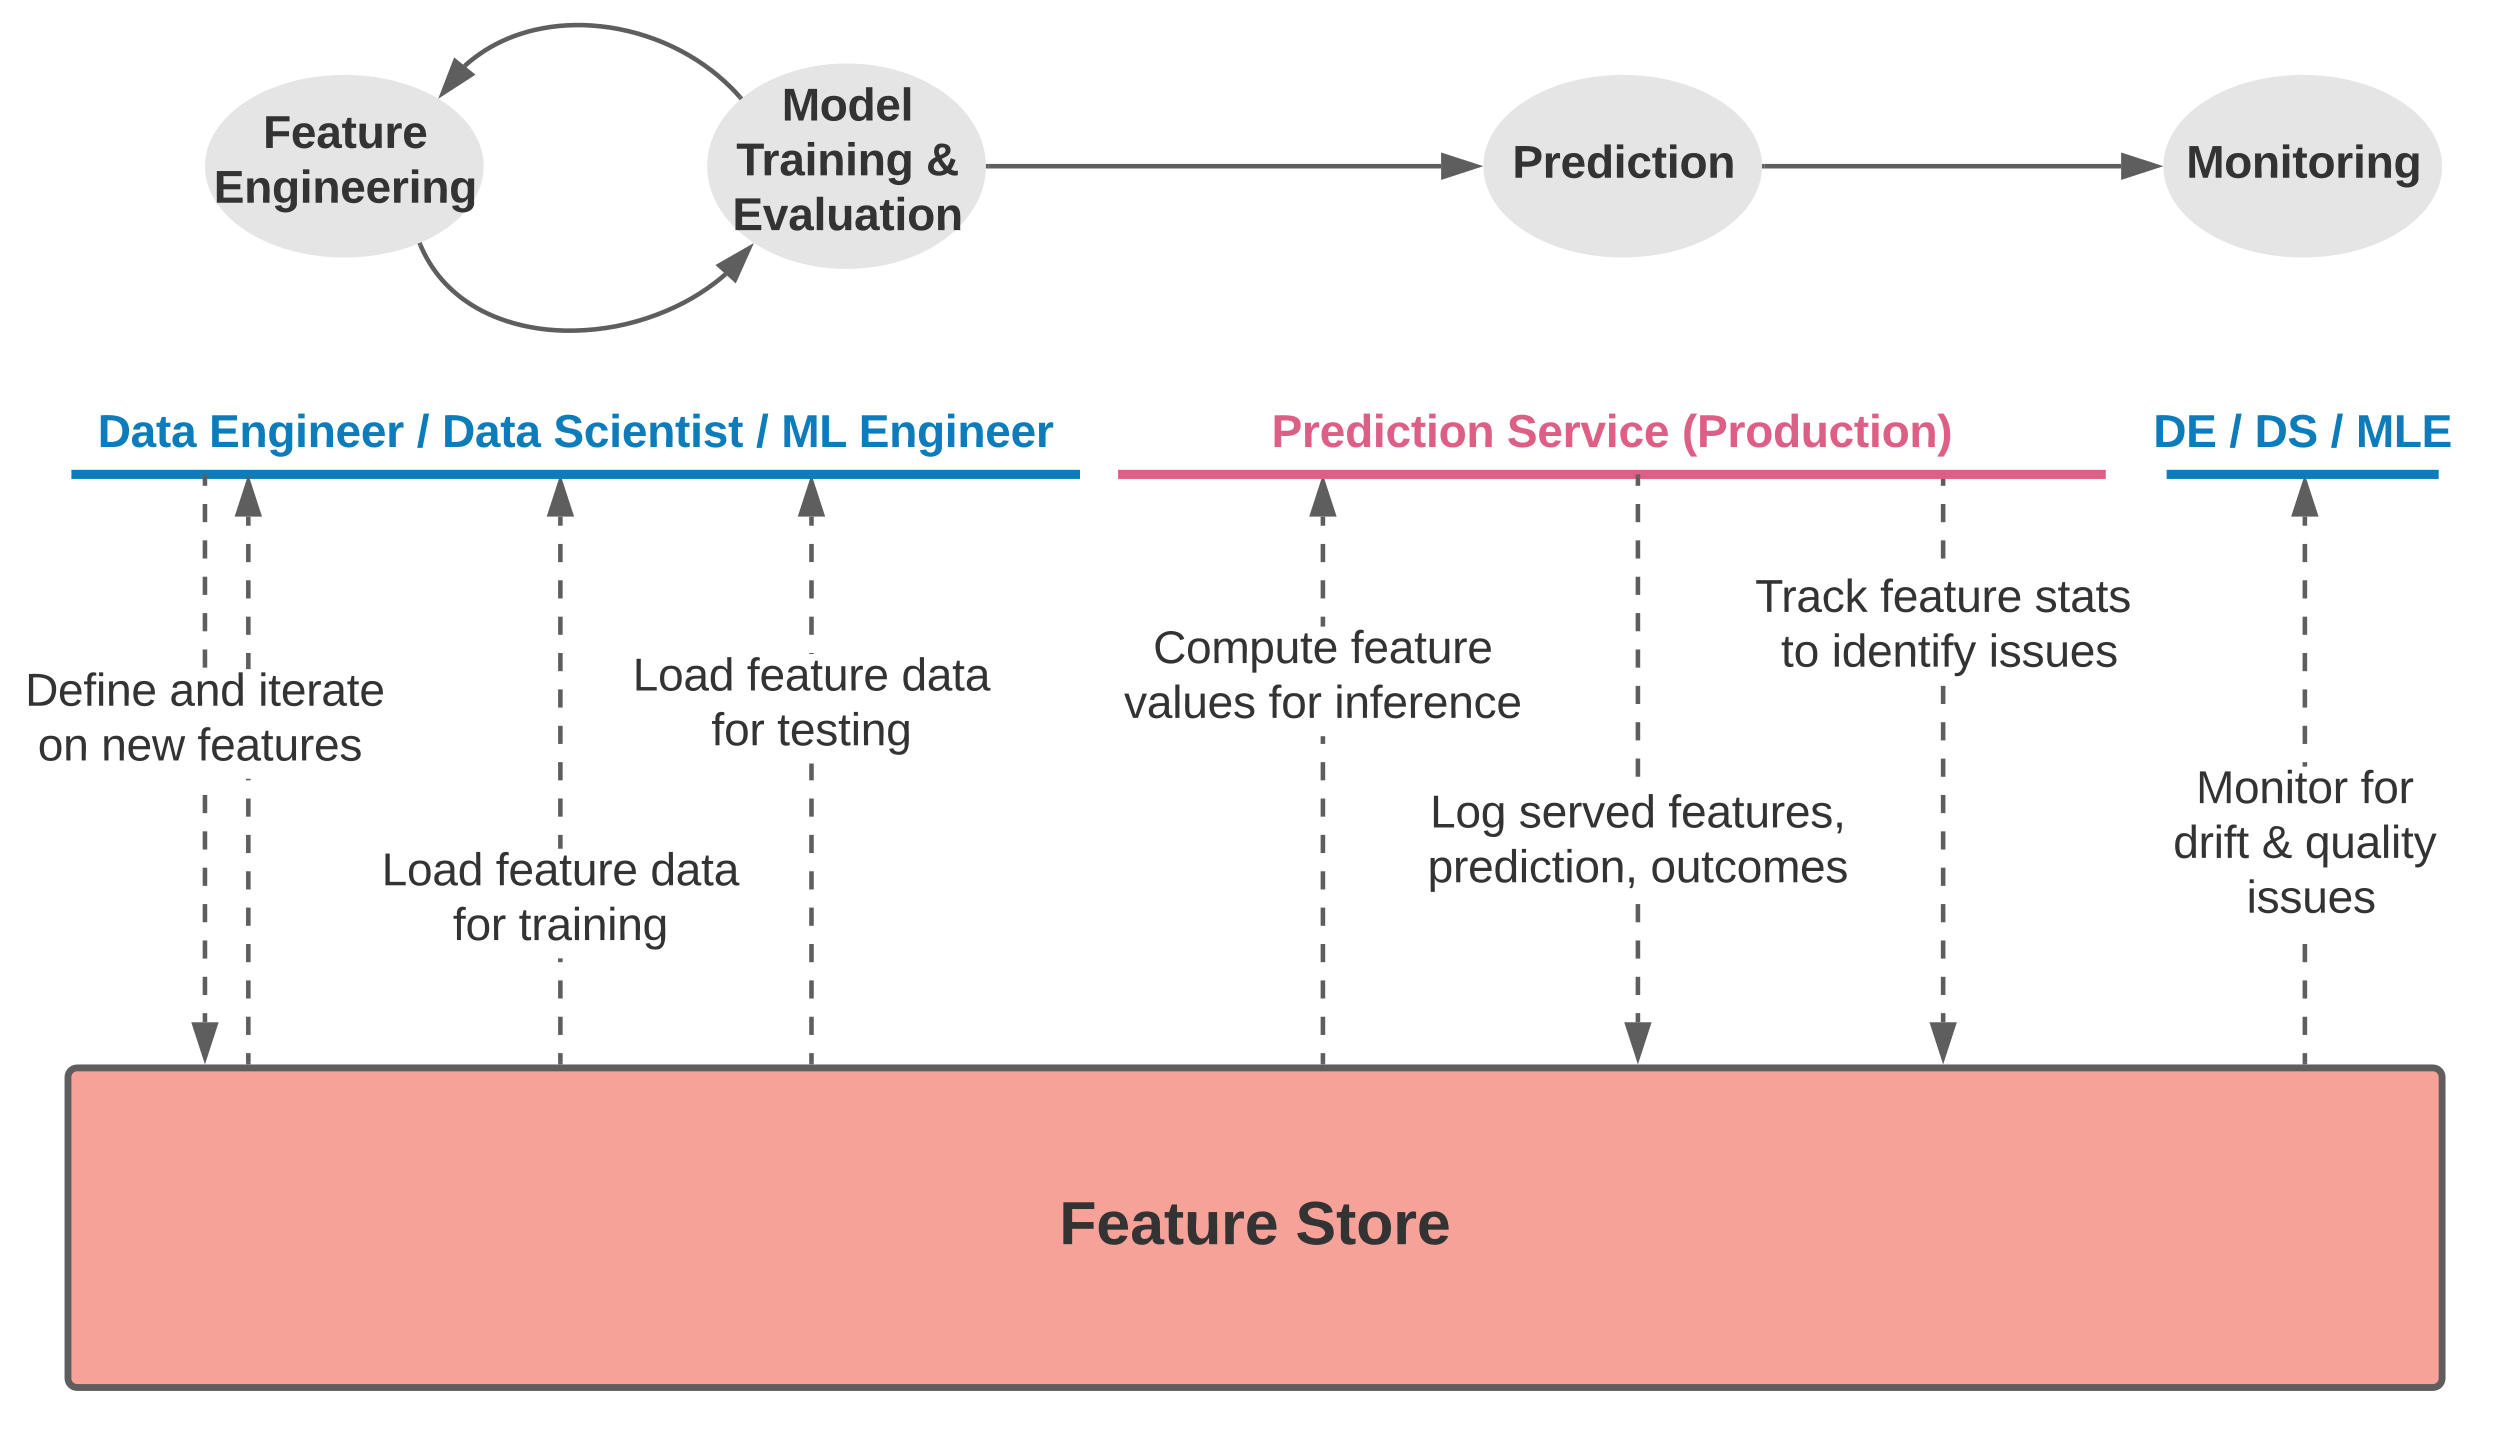 <?xml version="1.0" encoding="UTF-8"?> <svg xmlns="http://www.w3.org/2000/svg" xmlns:xlink="http://www.w3.org/1999/xlink" xmlns:lucid="lucid" width="1095.14" height="627.81"><g transform="translate(-390.222 -212.193)" lucid:page-tab-id="czuzoAE7o0FE"><path d="M0 0h1760v1360H0z" fill="#fff"></path><path d="M420 684c0-2.2 1.8-4 4-4h1032c2.2 0 4 1.8 4 4v132c0 2.2-1.8 4-4 4H424c-2.2 0-4-1.8-4-4z" stroke="#5e5e5e" stroke-width="3" fill="#ec3b26" fill-opacity=".47"></path><use xlink:href="#a" transform="matrix(1,0,0,1,432,692) translate(422.259 65.208)"></use><use xlink:href="#b" transform="matrix(1,0,0,1,432,692) translate(525.741 65.208)"></use><path d="M636.7 677.5h-2v-3.98h2zm0-11.95h-2v-7.97h2zm0-15.93h-2v-7.97h2zm0-15.94h-2V632h2zm0-49.68h-2v-6.08h2zm0-14.05h-2v-7.97h2zm0-15.93h-2v-7.97h2zm0-15.94h-2v-7.96h2zm0-15.93h-2v-7.97h2zm0-15.93h-2v-7.97h2zm0-15.94h-2v-7.96h2zm0-15.93h-2v-7.96h2zm0-15.93h-2v-7.97h2zm0-15.93h-2v-4h2zM640.34 437.5h-9.27l4.64-14.26z" fill="#5e5e5e"></path><path d="M641.72 438.5H629.7l6-18.5zm-9.27-2h6.52l-3.26-10.03zM636.7 678.5h-2v-1.03h2z" fill="#5e5e5e"></path><use xlink:href="#c" transform="matrix(1,0,0,1,557.403,584) translate(0.005 16)"></use><use xlink:href="#d" transform="matrix(1,0,0,1,557.403,584) translate(50.005 16)"></use><use xlink:href="#e" transform="matrix(1,0,0,1,557.403,584) translate(117.727 16)"></use><use xlink:href="#f" transform="matrix(1,0,0,1,557.403,584) translate(31.199 40)"></use><use xlink:href="#g" transform="matrix(1,0,0,1,557.403,584) translate(60.033 40)"></use><path d="M746.7 677.5h-2v-3.98h2zm0-11.95h-2v-7.97h2zm0-15.93h-2v-7.97h2zm0-15.94h-2v-7.96h2zm0-15.93h-2v-7.97h2zm0-15.93h-2v-7.97h2zm0-15.94h-2v-7.96h2zm0-15.93h-2v-7.97h2zm0-15.93h-2v-7.35h2zm0-55.35h-2v-.42h2zm0-8.4h-2v-7.95h2zm0-15.92h-2v-7.96h2zm0-15.93h-2v-7.97h2zm0-15.93h-2v-4h2zM750.32 437.5h-9.27l4.64-14.26z" fill="#5e5e5e"></path><path d="M751.7 438.5h-12.03l6.02-18.5zm-9.27-2h6.5l-3.24-10.03zM746.7 678.5h-2v-1.03h2z" fill="#5e5e5e"></path><use xlink:href="#c" transform="matrix(1,0,0,1,667.38,498.667) translate(0.005 16)"></use><use xlink:href="#d" transform="matrix(1,0,0,1,667.38,498.667) translate(50.005 16)"></use><use xlink:href="#e" transform="matrix(1,0,0,1,667.38,498.667) translate(117.727 16)"></use><use xlink:href="#f" transform="matrix(1,0,0,1,667.38,498.667) translate(34.477 40)"></use><use xlink:href="#h" transform="matrix(1,0,0,1,667.38,498.667) translate(63.311 40)"></use><path d="M970.73 677.5h-2v-3.98h2zm0-11.95h-2v-7.97h2zm0-15.93h-2v-7.97h2zm0-15.94h-2v-7.96h2zm0-15.93h-2v-7.97h2zm0-15.93h-2v-7.97h2zm0-15.94h-2v-7.96h2zm0-15.93h-2v-7.97h2zm0-15.93h-2v-7.97h2zm0-15.94h-2v-3.4h2zm0-51.4h-2v-4.36h2zm0-12.33h-2v-7.96h2zm0-15.93h-2v-7.97h2zm0-15.93h-2v-4h2zM974.37 437.5h-9.27l4.63-14.26z" fill="#5e5e5e"></path><path d="M975.74 438.5h-12.02l6-18.5zm-9.27-2H973l-3.27-10.03zM970.73 678.5h-2v-1.03h2z" fill="#5e5e5e"></path><use xlink:href="#i" transform="matrix(1,0,0,1,882.621,486.667) translate(12.755 16)"></use><use xlink:href="#j" transform="matrix(1,0,0,1,882.621,486.667) translate(99.311 16)"></use><use xlink:href="#k" transform="matrix(1,0,0,1,882.621,486.667) translate(0.005 40)"></use><use xlink:href="#l" transform="matrix(1,0,0,1,882.621,486.667) translate(63.283 40)"></use><use xlink:href="#m" transform="matrix(1,0,0,1,882.621,486.667) translate(92.116 40)"></use><path d="M1242.43 660h-2v-4h2zm0-11.95h-2v-7.97h2zm0-15.94h-2v-7.95h2zm0-15.92h-2v-7.96h2zm0-15.93h-2v-7.97h2zm0-15.93h-2v-7.97h2zm0-15.94h-2v-7.96h2zm0-15.93h-2v-7.97h2zm0-15.93h-2v-7.97h2zm0-15.94h-2v-7.96h2zm0-63.73h-2v-7.97h2zm0-15.93h-2v-7.97h2zm0-15.94h-2V421h2z" fill="#5e5e5e"></path><path d="M1242.43 421.03h-2V420h2zM1241.43 675.26L1236.8 661h9.27z" fill="#5e5e5e"></path><path d="M1241.43 678.5l-6-18.5h12zm-3.26-16.5l3.26 10.03 3.26-10.03z" fill="#5e5e5e"></path><use xlink:href="#n" transform="matrix(1,0,0,1,1159.098,464.221) translate(0.005 16)"></use><use xlink:href="#d" transform="matrix(1,0,0,1,1159.098,464.221) translate(54.727 16)"></use><use xlink:href="#o" transform="matrix(1,0,0,1,1159.098,464.221) translate(122.449 16)"></use><use xlink:href="#p" transform="matrix(1,0,0,1,1159.098,464.221) translate(5.755 40)"></use><use xlink:href="#q" transform="matrix(1,0,0,1,1159.098,464.221) translate(11.311 40)"></use><use xlink:href="#r" transform="matrix(1,0,0,1,1159.098,464.221) translate(33.533 40)"></use><use xlink:href="#s" transform="matrix(1,0,0,1,1159.098,464.221) translate(102.311 40)"></use><path d="M602.1 285c0 22.1-27.33 40-61.05 40S480 307.1 480 285s27.33-40 61.05-40 61.06 17.9 61.06 40z" stroke="#000" stroke-opacity="0" stroke-width="3" fill="#e5e5e5"></path><use xlink:href="#t" transform="matrix(1,0,0,1,485,250) translate(20.472 27)"></use><use xlink:href="#u" transform="matrix(1,0,0,1,485,250) translate(-1.139 51)"></use><path d="M822.1 285c0 24.85-27.33 45-61.05 45S700 309.85 700 285s27.33-45 61.05-45 61.06 20.15 61.06 45z" stroke="#000" stroke-opacity="0" stroke-width="3" fill="#e5e5e5"></path><use xlink:href="#v" transform="matrix(1,0,0,1,705,245) translate(27.694 20)"></use><use xlink:href="#w" transform="matrix(1,0,0,1,705,245) translate(7.75 44)"></use><use xlink:href="#x" transform="matrix(1,0,0,1,705,245) translate(90.861 44)"></use><use xlink:href="#y" transform="matrix(1,0,0,1,705,245) translate(6.056 68)"></use><path d="M1162.1 285c0 22.1-27.33 40-61.05 40S1040 307.1 1040 285s27.33-40 61.05-40 61.06 17.9 61.06 40z" stroke="#000" stroke-opacity="0" stroke-width="3" fill="#e5e5e5"></path><use xlink:href="#z" transform="matrix(1,0,0,1,1045,250) translate(7.722 40.062)"></use><path d="M1460 285c0 22.1-27.33 40-61.05 40s-61.06-17.9-61.06-40 27.33-40 61.05-40 61.05 17.9 61.05 40z" stroke="#000" stroke-opacity="0" stroke-width="3" fill="#e5e5e5"></path><use xlink:href="#A" transform="matrix(1,0,0,1,1342.895,250) translate(5.028 40.062)"></use><path d="M823.1 285h198.4" stroke="#5e5e5e" stroke-width="2" fill="none"></path><path d="M823.13 286h-1.07l.05-1v-.5l-.03-.5h1.06z" fill="#5e5e5e"></path><path d="M1036.76 285l-14.26 4.64v-9.28z" stroke="#5e5e5e" stroke-width="2" fill="#5e5e5e"></path><path d="M1163.1 285h156.3" stroke="#5e5e5e" stroke-width="2" fill="none"></path><path d="M1163.13 286h-1.07l.05-1v-.4l-.03-.6h1.06z" fill="#5e5e5e"></path><path d="M1334.66 285l-14.27 4.64v-9.28z" stroke="#5e5e5e" stroke-width="2" fill="#5e5e5e"></path><path d="M423.5 420h437.83M423.55 420h-2.05M861.28 420h2.05" stroke="#0c7cba" stroke-width="4" fill="none"></path><use xlink:href="#B" transform="matrix(1,0,0,1,433.028,392) translate(0 16)"></use><use xlink:href="#C" transform="matrix(1,0,0,1,433.028,392) translate(48.778 16)"></use><use xlink:href="#D" transform="matrix(1,0,0,1,433.028,392) translate(139.722 16)"></use><use xlink:href="#E" transform="matrix(1,0,0,1,433.028,392) translate(150.833 16)"></use><use xlink:href="#F" transform="matrix(1,0,0,1,433.028,392) translate(199.611 16)"></use><use xlink:href="#D" transform="matrix(1,0,0,1,433.028,392) translate(288.333 16)"></use><use xlink:href="#G" transform="matrix(1,0,0,1,433.028,392) translate(299.444 16)"></use><use xlink:href="#H" transform="matrix(1,0,0,1,433.028,392) translate(333.389 16)"></use><path d="M882 420h428.67M882.05 420H880M1310.62 420h2.05" stroke="#de5f85" stroke-width="4" fill="none"></path><use xlink:href="#I" transform="matrix(1,0,0,1,947.222,392) translate(0 16)"></use><use xlink:href="#J" transform="matrix(1,0,0,1,947.222,392) translate(103.111 16)"></use><use xlink:href="#K" transform="matrix(1,0,0,1,947.222,392) translate(179.778 16)"></use><path d="M481 660h-2v-4h2zm0-11.95h-2v-7.97h2zm0-15.94h-2v-7.95h2zm0-15.92h-2v-7.96h2zm0-15.93h-2v-7.97h2zm0-15.93h-2v-7.97h2zm0-15.94h-2v-7.96h2zm0-63.73h-2v-7.97h2zm0-15.93h-2v-7.97h2zm0-15.94h-2v-7.96h2zm0-15.93h-2v-7.97h2zm0-15.93h-2v-7.97h2zm0-15.94h-2V421h2z" fill="#5e5e5e"></path><path d="M481 421.03h-2V420h2zM480 675.26L475.36 661h9.28z" fill="#5e5e5e"></path><path d="M480 678.5l-6-18.5h12zm-3.26-16.5l3.26 10.03 3.26-10.03z" fill="#5e5e5e"></path><g><use xlink:href="#L" transform="matrix(1,0,0,1,401.222,505.333) translate(0 16)"></use><use xlink:href="#M" transform="matrix(1,0,0,1,401.222,505.333) translate(63.222 16)"></use><use xlink:href="#N" transform="matrix(1,0,0,1,401.222,505.333) translate(102.111 16)"></use><use xlink:href="#p" transform="matrix(1,0,0,1,401.222,505.333) translate(0 40)"></use><use xlink:href="#O" transform="matrix(1,0,0,1,401.222,505.333) translate(5.556 40)"></use><use xlink:href="#P" transform="matrix(1,0,0,1,401.222,505.333) translate(33.333 40)"></use><use xlink:href="#Q" transform="matrix(1,0,0,1,401.222,505.333) translate(75.5 40)"></use></g><path d="M500 677.5h-2v-3.98h2zm0-11.95h-2v-7.97h2zm0-15.93h-2v-7.97h2zm0-15.94h-2v-7.96h2zm0-15.93h-2v-7.97h2zm0-15.93h-2v-7.97h2zm0-15.94h-2v-7.96h2zm0-15.93h-2v-7.97h2zm0-15.93h-2v-.7h2zm0-48.7h-2v-7.07h2zm0-15.04h-2v-7.96h2zm0-15.93h-2v-7.96h2zm0-15.93h-2v-7.97h2zm0-15.93h-2v-4h2zM503.64 437.5h-9.28l4.64-14.26z" fill="#5e5e5e"></path><path d="M505 438.5h-12l6-18.5zm-9.26-2h6.52L499 426.47zM500 678.5h-2v-1.03h2zM1108.72 660h-2v-4h2zm0-11.95h-2v-7.97h2zm0-15.94h-2v-7.95h2zm0-15.92h-2v-7.96h2zm0-63.73h-2v-7.97h2zm0-15.93h-2v-7.97h2zm0-15.94h-2v-7.96h2zm0-15.93h-2v-7.97h2zm0-15.93h-2v-7.97h2zm0-15.94h-2v-7.96h2zm0-15.93h-2v-7.97h2zm0-15.93h-2v-7.97h2zm0-15.94h-2V421h2z" fill="#5e5e5e"></path><path d="M1108.72 421.03h-2V420h2zM1107.72 675.26l-4.64-14.26h9.27z" fill="#5e5e5e"></path><path d="M1107.72 678.5l-6-18.5h12zm-3.26-16.5l3.26 10.03 3.26-10.03z" fill="#5e5e5e"></path><g><use xlink:href="#R" transform="matrix(1,0,0,1,1015.608,558.667) translate(1.061 16)"></use><use xlink:href="#S" transform="matrix(1,0,0,1,1015.608,558.667) translate(39.949 16)"></use><use xlink:href="#T" transform="matrix(1,0,0,1,1015.608,558.667) translate(105.449 16)"></use><use xlink:href="#U" transform="matrix(1,0,0,1,1015.608,558.667) translate(0.005 40)"></use><use xlink:href="#V" transform="matrix(1,0,0,1,1015.608,558.667) translate(97.616 40)"></use></g><path d="M1400.88 677.5h-2v-3.98h2zm0-11.95h-2v-7.97h2zm0-15.93h-2v-7.97h2zm0-15.94h-2v-7.96h2zm0-85.68h-2v-1.95h2zm0-9.92h-2v-7.96h2zm0-15.93h-2v-7.97h2zm0-15.93h-2v-7.97h2zm0-15.94h-2v-7.96h2zm0-15.93h-2v-7.96h2zm0-15.93h-2v-7.97h2zm0-15.93h-2v-4h2zM1404.52 437.5h-9.27l4.63-14.26z" fill="#5e5e5e"></path><path d="M1405.9 438.5h-12.03l6-18.5zm-9.27-2h6.5l-3.25-10.03zM1400.88 678.5h-2v-1.03h2z" fill="#5e5e5e"></path><g><use xlink:href="#W" transform="matrix(1,0,0,1,1342.218,548) translate(10.005 16)"></use><use xlink:href="#X" transform="matrix(1,0,0,1,1342.218,548) translate(82.061 16)"></use><use xlink:href="#Y" transform="matrix(1,0,0,1,1342.218,548) translate(0.005 40)"></use><use xlink:href="#Z" transform="matrix(1,0,0,1,1342.218,548) translate(38.783 40)"></use><use xlink:href="#aa" transform="matrix(1,0,0,1,1342.218,548) translate(57.672 40)"></use><use xlink:href="#p" transform="matrix(1,0,0,1,1342.218,548) translate(26.588 64)"></use><use xlink:href="#s" transform="matrix(1,0,0,1,1342.218,548) translate(32.144 64)"></use></g><path d="M1341.33 420h115.17M1341.38 420h-2.05M1456.45 420h2.05" stroke="#0c7cba" stroke-width="4" fill="none"></path><g><use xlink:href="#ab" transform="matrix(1,0,0,1,1333.472,392) translate(0 16)"></use><use xlink:href="#ac" transform="matrix(1,0,0,1,1333.472,392) translate(33.278 16)"></use><use xlink:href="#ad" transform="matrix(1,0,0,1,1333.472,392) translate(44.389 16)"></use><use xlink:href="#D" transform="matrix(1,0,0,1,1333.472,392) translate(77.667 16)"></use><use xlink:href="#ae" transform="matrix(1,0,0,1,1333.472,392) translate(88.778 16)"></use></g><path d="M714.35 254.75l-1.68-1.9-2.5-2.57-2.65-2.5-2.8-2.44-2.95-2.36-3.1-2.28-3.24-2.17-3.38-2.07-3.52-1.96-3.63-1.82-3.74-1.7-3.83-1.52-3.9-1.38-3.97-1.22-4-1.04-4-.87-3.98-.7-3.96-.5-3.9-.36-3.86-.2H642l-3.68.13-3.57.28-3.47.43-3.34.56-3.24.66-3.1.78-3 .9-2.9.98-2.76 1.08-2.65 1.17-2.56 1.25-2.45 1.33-2.36 1.4-2.25 1.5-2.17 1.54-2.08 1.62-2 1.7-.67.64" stroke="#5e5e5e" stroke-width="2" fill="none"></path><path d="M715.78 254.84l-1.52 1.3-.67-.75 1.48-1.34z" fill="#5e5e5e"></path><path d="M584.2 252.98l5.4-14 7.2 5.83z" stroke="#5e5e5e" stroke-width="2" fill="#5e5e5e"></path><path d="M574.4 319.54l.58 1.35 1.03 2.17 1.1 2.1 1.18 2.02 1.25 1.95 1.32 1.9 1.4 1.83 1.47 1.78 1.56 1.73 1.65 1.66 1.74 1.63 1.83 1.56 1.93 1.53 2.05 1.47 2.15 1.43 2.28 1.37 2.4 1.32 2.56 1.24 2.68 1.2 2.83 1.1 3 1.04 3.15.95 3.32.84 3.5.74 3.64.62 3.83.48 4 .32 4.12.17 4.26-.02 4.37-.2 4.45-.37 4.5-.57 4.55-.77 4.52-.97 4.48-1.17 4.4-1.34 4.3-1.52 4.18-1.66 4.02-1.8 3.85-1.9 3.66-2.03 3.48-2.13 3.3-2.2 3.1-2.25 2.9-2.3 1.86-1.62" stroke="#5e5e5e" stroke-width="2" fill="none"></path><path d="M575.34 319.18l-1.84.77-.4-.96 1.84-.75z" fill="#5e5e5e"></path><path d="M718.32 321.02l-6.14 13.68-6.87-6.23z" stroke="#5e5e5e" stroke-width="2" fill="#5e5e5e"></path><defs><path fill="#333" d="M76-208v77h127v40H76V0H24v-248h183v40H76" id="af"></path><path fill="#333" d="M185-48c-13 30-37 53-82 52C43 2 14-33 14-96s30-98 90-98c62 0 83 45 84 108H66c0 31 8 55 39 56 18 0 30-7 34-22zm-45-69c5-46-57-63-70-21-2 6-4 13-4 21h74" id="ag"></path><path fill="#333" d="M133-34C117-15 103 5 69 4 32 3 11-16 11-54c-1-60 55-63 116-61 1-26-3-47-28-47-18 1-26 9-28 27l-52-2c7-38 36-58 82-57s74 22 75 68l1 82c-1 14 12 18 25 15v27c-30 8-71 5-69-32zm-48 3c29 0 43-24 42-57-32 0-66-3-65 30 0 17 8 27 23 27" id="ah"></path><path fill="#333" d="M115-3C79 11 28 4 28-45v-112H4v-33h27l15-45h31v45h36v33H77v99c-1 23 16 31 38 25v30" id="ai"></path><path fill="#333" d="M85 4C-2 5 27-109 22-190h50c7 57-23 150 33 157 60-5 35-97 40-157h50l1 190h-47c-2-12 1-28-3-38-12 25-28 42-61 42" id="aj"></path><path fill="#333" d="M135-150c-39-12-60 13-60 57V0H25l-1-190h47c2 13-1 29 3 40 6-28 27-53 61-41v41" id="ak"></path><g id="a"><use transform="matrix(0.074,0,0,0.074,0,0)" xlink:href="#af"></use><use transform="matrix(0.074,0,0,0.074,16.222,0)" xlink:href="#ag"></use><use transform="matrix(0.074,0,0,0.074,31.037,0)" xlink:href="#ah"></use><use transform="matrix(0.074,0,0,0.074,45.852,0)" xlink:href="#ai"></use><use transform="matrix(0.074,0,0,0.074,54.667,0)" xlink:href="#aj"></use><use transform="matrix(0.074,0,0,0.074,70.889,0)" xlink:href="#ak"></use><use transform="matrix(0.074,0,0,0.074,81.259,0)" xlink:href="#ag"></use></g><path fill="#333" d="M169-182c-1-43-94-46-97-3 18 66 151 10 154 114 3 95-165 93-204 36-6-8-10-19-12-30l50-8c3 46 112 56 116 5-17-69-150-10-154-114-4-87 153-88 188-35 5 8 8 18 10 28" id="al"></path><path fill="#333" d="M110-194c64 0 96 36 96 99 0 64-35 99-97 99-61 0-95-36-95-99 0-62 34-99 96-99zm-1 164c35 0 45-28 45-65 0-40-10-65-43-65-34 0-45 26-45 65 0 36 10 65 43 65" id="am"></path><g id="b"><use transform="matrix(0.074,0,0,0.074,0,0)" xlink:href="#al"></use><use transform="matrix(0.074,0,0,0.074,17.778,0)" xlink:href="#ai"></use><use transform="matrix(0.074,0,0,0.074,26.593,0)" xlink:href="#am"></use><use transform="matrix(0.074,0,0,0.074,42.815,0)" xlink:href="#ak"></use><use transform="matrix(0.074,0,0,0.074,53.185,0)" xlink:href="#ag"></use></g><path fill="#333" d="M30 0v-248h33v221h125V0H30" id="an"></path><path fill="#333" d="M100-194c62-1 85 37 85 99 1 63-27 99-86 99S16-35 15-95c0-66 28-99 85-99zM99-20c44 1 53-31 53-75 0-43-8-75-51-75s-53 32-53 75 10 74 51 75" id="ao"></path><path fill="#333" d="M141-36C126-15 110 5 73 4 37 3 15-17 15-53c-1-64 63-63 125-63 3-35-9-54-41-54-24 1-41 7-42 31l-33-3c5-37 33-52 76-52 45 0 72 20 72 64v82c-1 20 7 32 28 27v20c-31 9-61-2-59-35zM48-53c0 20 12 33 32 33 41-3 63-29 60-74-43 2-92-5-92 41" id="ap"></path><path fill="#333" d="M85-194c31 0 48 13 60 33l-1-100h32l1 261h-30c-2-10 0-23-3-31C134-8 116 4 85 4 32 4 16-35 15-94c0-66 23-100 70-100zm9 24c-40 0-46 34-46 75 0 40 6 74 45 74 42 0 51-32 51-76 0-42-9-74-50-73" id="aq"></path><g id="c"><use transform="matrix(0.056,0,0,0.056,0,0)" xlink:href="#an"></use><use transform="matrix(0.056,0,0,0.056,11.111,0)" xlink:href="#ao"></use><use transform="matrix(0.056,0,0,0.056,22.222,0)" xlink:href="#ap"></use><use transform="matrix(0.056,0,0,0.056,33.333,0)" xlink:href="#aq"></use></g><path fill="#333" d="M101-234c-31-9-42 10-38 44h38v23H63V0H32v-167H5v-23h27c-7-52 17-82 69-68v24" id="ar"></path><path fill="#333" d="M100-194c63 0 86 42 84 106H49c0 40 14 67 53 68 26 1 43-12 49-29l28 8c-11 28-37 45-77 45C44 4 14-33 15-96c1-61 26-98 85-98zm52 81c6-60-76-77-97-28-3 7-6 17-6 28h103" id="as"></path><path fill="#333" d="M59-47c-2 24 18 29 38 22v24C64 9 27 4 27-40v-127H5v-23h24l9-43h21v43h35v23H59v120" id="at"></path><path fill="#333" d="M84 4C-5 8 30-112 23-190h32v120c0 31 7 50 39 49 72-2 45-101 50-169h31l1 190h-30c-1-10 1-25-2-33-11 22-28 36-60 37" id="au"></path><path fill="#333" d="M114-163C36-179 61-72 57 0H25l-1-190h30c1 12-1 29 2 39 6-27 23-49 58-41v29" id="av"></path><g id="d"><use transform="matrix(0.056,0,0,0.056,0,0)" xlink:href="#ar"></use><use transform="matrix(0.056,0,0,0.056,5.556,0)" xlink:href="#as"></use><use transform="matrix(0.056,0,0,0.056,16.667,0)" xlink:href="#ap"></use><use transform="matrix(0.056,0,0,0.056,27.778,0)" xlink:href="#at"></use><use transform="matrix(0.056,0,0,0.056,33.333,0)" xlink:href="#au"></use><use transform="matrix(0.056,0,0,0.056,44.444,0)" xlink:href="#av"></use><use transform="matrix(0.056,0,0,0.056,51.056,0)" xlink:href="#as"></use></g><g id="e"><use transform="matrix(0.056,0,0,0.056,0,0)" xlink:href="#aq"></use><use transform="matrix(0.056,0,0,0.056,11.111,0)" xlink:href="#ap"></use><use transform="matrix(0.056,0,0,0.056,22.222,0)" xlink:href="#at"></use><use transform="matrix(0.056,0,0,0.056,27.778,0)" xlink:href="#ap"></use></g><g id="f"><use transform="matrix(0.056,0,0,0.056,0,0)" xlink:href="#ar"></use><use transform="matrix(0.056,0,0,0.056,5.556,0)" xlink:href="#ao"></use><use transform="matrix(0.056,0,0,0.056,16.667,0)" xlink:href="#av"></use></g><path fill="#333" d="M24-231v-30h32v30H24zM24 0v-190h32V0H24" id="aw"></path><path fill="#333" d="M117-194c89-4 53 116 60 194h-32v-121c0-31-8-49-39-48C34-167 62-67 57 0H25l-1-190h30c1 10-1 24 2 32 11-22 29-35 61-36" id="ax"></path><path fill="#333" d="M177-190C167-65 218 103 67 71c-23-6-38-20-44-43l32-5c15 47 100 32 89-28v-30C133-14 115 1 83 1 29 1 15-40 15-95c0-56 16-97 71-98 29-1 48 16 59 35 1-10 0-23 2-32h30zM94-22c36 0 50-32 50-73 0-42-14-75-50-75-39 0-46 34-46 75s6 73 46 73" id="ay"></path><g id="g"><use transform="matrix(0.056,0,0,0.056,0,0)" xlink:href="#at"></use><use transform="matrix(0.056,0,0,0.056,5.556,0)" xlink:href="#av"></use><use transform="matrix(0.056,0,0,0.056,12.167,0)" xlink:href="#ap"></use><use transform="matrix(0.056,0,0,0.056,23.278,0)" xlink:href="#aw"></use><use transform="matrix(0.056,0,0,0.056,27.667,0)" xlink:href="#ax"></use><use transform="matrix(0.056,0,0,0.056,38.778,0)" xlink:href="#aw"></use><use transform="matrix(0.056,0,0,0.056,43.167,0)" xlink:href="#ax"></use><use transform="matrix(0.056,0,0,0.056,54.278,0)" xlink:href="#ay"></use></g><path fill="#333" d="M135-143c-3-34-86-38-87 0 15 53 115 12 119 90S17 21 10-45l28-5c4 36 97 45 98 0-10-56-113-15-118-90-4-57 82-63 122-42 12 7 21 19 24 35" id="az"></path><g id="h"><use transform="matrix(0.056,0,0,0.056,0,0)" xlink:href="#at"></use><use transform="matrix(0.056,0,0,0.056,5.556,0)" xlink:href="#as"></use><use transform="matrix(0.056,0,0,0.056,16.667,0)" xlink:href="#az"></use><use transform="matrix(0.056,0,0,0.056,26.667,0)" xlink:href="#at"></use><use transform="matrix(0.056,0,0,0.056,32.222,0)" xlink:href="#aw"></use><use transform="matrix(0.056,0,0,0.056,36.611,0)" xlink:href="#ax"></use><use transform="matrix(0.056,0,0,0.056,47.722,0)" xlink:href="#ay"></use></g><path fill="#333" d="M212-179c-10-28-35-45-73-45-59 0-87 40-87 99 0 60 29 101 89 101 43 0 62-24 78-52l27 14C228-24 195 4 139 4 59 4 22-46 18-125c-6-104 99-153 187-111 19 9 31 26 39 46" id="aA"></path><path fill="#333" d="M210-169c-67 3-38 105-44 169h-31v-121c0-29-5-50-35-48C34-165 62-65 56 0H25l-1-190h30c1 10-1 24 2 32 10-44 99-50 107 0 11-21 27-35 58-36 85-2 47 119 55 194h-31v-121c0-29-5-49-35-48" id="aB"></path><path fill="#333" d="M115-194c55 1 70 41 70 98S169 2 115 4C84 4 66-9 55-30l1 105H24l-1-265h31l2 30c10-21 28-34 59-34zm-8 174c40 0 45-34 45-75s-6-73-45-74c-42 0-51 32-51 76 0 43 10 73 51 73" id="aC"></path><g id="i"><use transform="matrix(0.056,0,0,0.056,0,0)" xlink:href="#aA"></use><use transform="matrix(0.056,0,0,0.056,14.389,0)" xlink:href="#ao"></use><use transform="matrix(0.056,0,0,0.056,25.5,0)" xlink:href="#aB"></use><use transform="matrix(0.056,0,0,0.056,42.111,0)" xlink:href="#aC"></use><use transform="matrix(0.056,0,0,0.056,53.222,0)" xlink:href="#au"></use><use transform="matrix(0.056,0,0,0.056,64.333,0)" xlink:href="#at"></use><use transform="matrix(0.056,0,0,0.056,69.889,0)" xlink:href="#as"></use></g><g id="j"><use transform="matrix(0.056,0,0,0.056,0,0)" xlink:href="#ar"></use><use transform="matrix(0.056,0,0,0.056,5.556,0)" xlink:href="#as"></use><use transform="matrix(0.056,0,0,0.056,16.667,0)" xlink:href="#ap"></use><use transform="matrix(0.056,0,0,0.056,27.778,0)" xlink:href="#at"></use><use transform="matrix(0.056,0,0,0.056,33.333,0)" xlink:href="#au"></use><use transform="matrix(0.056,0,0,0.056,44.444,0)" xlink:href="#av"></use><use transform="matrix(0.056,0,0,0.056,51.056,0)" xlink:href="#as"></use></g><path fill="#333" d="M108 0H70L1-190h34L89-25l56-165h34" id="aD"></path><path fill="#333" d="M24 0v-261h32V0H24" id="aE"></path><g id="k"><use transform="matrix(0.056,0,0,0.056,0,0)" xlink:href="#aD"></use><use transform="matrix(0.056,0,0,0.056,10,0)" xlink:href="#ap"></use><use transform="matrix(0.056,0,0,0.056,21.111,0)" xlink:href="#aE"></use><use transform="matrix(0.056,0,0,0.056,25.5,0)" xlink:href="#au"></use><use transform="matrix(0.056,0,0,0.056,36.611,0)" xlink:href="#as"></use><use transform="matrix(0.056,0,0,0.056,47.722,0)" xlink:href="#az"></use></g><g id="l"><use transform="matrix(0.056,0,0,0.056,0,0)" xlink:href="#ar"></use><use transform="matrix(0.056,0,0,0.056,5.556,0)" xlink:href="#ao"></use><use transform="matrix(0.056,0,0,0.056,16.667,0)" xlink:href="#av"></use></g><path fill="#333" d="M96-169c-40 0-48 33-48 73s9 75 48 75c24 0 41-14 43-38l32 2c-6 37-31 61-74 61-59 0-76-41-82-99-10-93 101-131 147-64 4 7 5 14 7 22l-32 3c-4-21-16-35-41-35" id="aF"></path><g id="m"><use transform="matrix(0.056,0,0,0.056,0,0)" xlink:href="#aw"></use><use transform="matrix(0.056,0,0,0.056,4.389,0)" xlink:href="#ax"></use><use transform="matrix(0.056,0,0,0.056,15.5,0)" xlink:href="#ar"></use><use transform="matrix(0.056,0,0,0.056,21.056,0)" xlink:href="#as"></use><use transform="matrix(0.056,0,0,0.056,32.167,0)" xlink:href="#av"></use><use transform="matrix(0.056,0,0,0.056,38.778,0)" xlink:href="#as"></use><use transform="matrix(0.056,0,0,0.056,49.889,0)" xlink:href="#ax"></use><use transform="matrix(0.056,0,0,0.056,61,0)" xlink:href="#aF"></use><use transform="matrix(0.056,0,0,0.056,71,0)" xlink:href="#as"></use></g><path fill="#333" d="M127-220V0H93v-220H8v-28h204v28h-85" id="aG"></path><path fill="#333" d="M143 0L79-87 56-68V0H24v-261h32v163l83-92h37l-77 82L181 0h-38" id="aH"></path><g id="n"><use transform="matrix(0.056,0,0,0.056,0,0)" xlink:href="#aG"></use><use transform="matrix(0.056,0,0,0.056,11.444,0)" xlink:href="#av"></use><use transform="matrix(0.056,0,0,0.056,18.056,0)" xlink:href="#ap"></use><use transform="matrix(0.056,0,0,0.056,29.167,0)" xlink:href="#aF"></use><use transform="matrix(0.056,0,0,0.056,39.167,0)" xlink:href="#aH"></use></g><g id="o"><use transform="matrix(0.056,0,0,0.056,0,0)" xlink:href="#az"></use><use transform="matrix(0.056,0,0,0.056,10,0)" xlink:href="#at"></use><use transform="matrix(0.056,0,0,0.056,15.556,0)" xlink:href="#ap"></use><use transform="matrix(0.056,0,0,0.056,26.667,0)" xlink:href="#at"></use><use transform="matrix(0.056,0,0,0.056,32.222,0)" xlink:href="#az"></use></g><g id="q"><use transform="matrix(0.056,0,0,0.056,0,0)" xlink:href="#at"></use><use transform="matrix(0.056,0,0,0.056,5.556,0)" xlink:href="#ao"></use></g><path fill="#333" d="M179-190L93 31C79 59 56 82 12 73V49c39 6 53-20 64-50L1-190h34L92-34l54-156h33" id="aI"></path><g id="r"><use transform="matrix(0.056,0,0,0.056,0,0)" xlink:href="#aw"></use><use transform="matrix(0.056,0,0,0.056,4.389,0)" xlink:href="#aq"></use><use transform="matrix(0.056,0,0,0.056,15.5,0)" xlink:href="#as"></use><use transform="matrix(0.056,0,0,0.056,26.611,0)" xlink:href="#ax"></use><use transform="matrix(0.056,0,0,0.056,37.722,0)" xlink:href="#at"></use><use transform="matrix(0.056,0,0,0.056,43.278,0)" xlink:href="#aw"></use><use transform="matrix(0.056,0,0,0.056,47.667,0)" xlink:href="#ar"></use><use transform="matrix(0.056,0,0,0.056,53.222,0)" xlink:href="#aI"></use></g><g id="s"><use transform="matrix(0.056,0,0,0.056,0,0)" xlink:href="#aw"></use><use transform="matrix(0.056,0,0,0.056,4.389,0)" xlink:href="#az"></use><use transform="matrix(0.056,0,0,0.056,14.389,0)" xlink:href="#az"></use><use transform="matrix(0.056,0,0,0.056,24.389,0)" xlink:href="#au"></use><use transform="matrix(0.056,0,0,0.056,35.5,0)" xlink:href="#as"></use><use transform="matrix(0.056,0,0,0.056,46.611,0)" xlink:href="#az"></use></g><g id="t"><use transform="matrix(0.056,0,0,0.056,0,0)" xlink:href="#af"></use><use transform="matrix(0.056,0,0,0.056,12.167,0)" xlink:href="#ag"></use><use transform="matrix(0.056,0,0,0.056,23.278,0)" xlink:href="#ah"></use><use transform="matrix(0.056,0,0,0.056,34.389,0)" xlink:href="#ai"></use><use transform="matrix(0.056,0,0,0.056,41,0)" xlink:href="#aj"></use><use transform="matrix(0.056,0,0,0.056,53.167,0)" xlink:href="#ak"></use><use transform="matrix(0.056,0,0,0.056,60.944,0)" xlink:href="#ag"></use></g><path fill="#333" d="M24 0v-248h195v40H76v63h132v40H76v65h150V0H24" id="aJ"></path><path fill="#333" d="M135-194c87-1 58 113 63 194h-50c-7-57 23-157-34-157-59 0-34 97-39 157H25l-1-190h47c2 12-1 28 3 38 12-26 28-41 61-42" id="aK"></path><path fill="#333" d="M195-6C206 82 75 100 31 46c-4-6-6-13-8-21l49-6c3 16 16 24 34 25 40 0 42-37 40-79-11 22-30 35-61 35-53 0-70-43-70-97 0-56 18-96 73-97 30 0 46 14 59 34l2-30h47zm-90-29c32 0 41-27 41-63 0-35-9-62-40-62-32 0-39 29-40 63 0 36 9 62 39 62" id="aL"></path><path fill="#333" d="M25-224v-37h50v37H25zM25 0v-190h50V0H25" id="aM"></path><g id="u"><use transform="matrix(0.056,0,0,0.056,0,0)" xlink:href="#aJ"></use><use transform="matrix(0.056,0,0,0.056,13.333,0)" xlink:href="#aK"></use><use transform="matrix(0.056,0,0,0.056,25.5,0)" xlink:href="#aL"></use><use transform="matrix(0.056,0,0,0.056,37.667,0)" xlink:href="#aM"></use><use transform="matrix(0.056,0,0,0.056,43.222,0)" xlink:href="#aK"></use><use transform="matrix(0.056,0,0,0.056,55.389,0)" xlink:href="#ag"></use><use transform="matrix(0.056,0,0,0.056,66.5,0)" xlink:href="#ag"></use><use transform="matrix(0.056,0,0,0.056,77.611,0)" xlink:href="#ak"></use><use transform="matrix(0.056,0,0,0.056,85.389,0)" xlink:href="#aM"></use><use transform="matrix(0.056,0,0,0.056,90.944,0)" xlink:href="#aK"></use><use transform="matrix(0.056,0,0,0.056,103.111,0)" xlink:href="#aL"></use></g><path fill="#333" d="M230 0l2-204L168 0h-37L68-204 70 0H24v-248h70l56 185 57-185h69V0h-46" id="aN"></path><path fill="#333" d="M88-194c31-1 46 15 58 34l-1-101h50l1 261h-48c-2-10 0-23-3-31C134-8 116 4 84 4 32 4 16-41 15-95c0-56 19-97 73-99zm17 164c33 0 40-30 41-66 1-37-9-64-41-64s-38 30-39 65c0 43 13 65 39 65" id="aO"></path><path fill="#333" d="M25 0v-261h50V0H25" id="aP"></path><g id="v"><use transform="matrix(0.056,0,0,0.056,0,0)" xlink:href="#aN"></use><use transform="matrix(0.056,0,0,0.056,16.611,0)" xlink:href="#am"></use><use transform="matrix(0.056,0,0,0.056,28.778,0)" xlink:href="#aO"></use><use transform="matrix(0.056,0,0,0.056,40.944,0)" xlink:href="#ag"></use><use transform="matrix(0.056,0,0,0.056,52.056,0)" xlink:href="#aP"></use></g><path fill="#333" d="M136-208V0H84v-208H4v-40h212v40h-80" id="aQ"></path><g id="w"><use transform="matrix(0.056,0,0,0.056,0,0)" xlink:href="#aQ"></use><use transform="matrix(0.056,0,0,0.056,11.056,0)" xlink:href="#ak"></use><use transform="matrix(0.056,0,0,0.056,18.833,0)" xlink:href="#ah"></use><use transform="matrix(0.056,0,0,0.056,29.944,0)" xlink:href="#aM"></use><use transform="matrix(0.056,0,0,0.056,35.5,0)" xlink:href="#aK"></use><use transform="matrix(0.056,0,0,0.056,47.667,0)" xlink:href="#aM"></use><use transform="matrix(0.056,0,0,0.056,53.222,0)" xlink:href="#aK"></use><use transform="matrix(0.056,0,0,0.056,65.389,0)" xlink:href="#aL"></use></g><path fill="#333" d="M168-19C124 19 11 11 16-68c3-43 29-60 59-75-25-44-12-111 53-106 37 3 64 15 64 52 0 43-40 52-69 68 12 22 27 41 43 59 14-19 21-38 28-64l37 13c-8 29-19 52-34 74 12 10 32 16 52 10v35c-28 11-65-2-81-17zm-58-139c19-9 43-14 43-39 0-14-10-22-25-22-34 0-33 41-18 61zM60-68c-3 40 55 47 79 25-18-20-34-42-48-67-18 8-30 20-31 42" id="aR"></path><use transform="matrix(0.056,0,0,0.056,0,0)" xlink:href="#aR" id="x"></use><path fill="#333" d="M128 0H69L1-190h53L99-40l48-150h52" id="aS"></path><g id="y"><use transform="matrix(0.056,0,0,0.056,0,0)" xlink:href="#aJ"></use><use transform="matrix(0.056,0,0,0.056,13.333,0)" xlink:href="#aS"></use><use transform="matrix(0.056,0,0,0.056,24.444,0)" xlink:href="#ah"></use><use transform="matrix(0.056,0,0,0.056,35.556,0)" xlink:href="#aP"></use><use transform="matrix(0.056,0,0,0.056,41.111,0)" xlink:href="#aj"></use><use transform="matrix(0.056,0,0,0.056,53.278,0)" xlink:href="#ah"></use><use transform="matrix(0.056,0,0,0.056,64.389,0)" xlink:href="#ai"></use><use transform="matrix(0.056,0,0,0.056,71,0)" xlink:href="#aM"></use><use transform="matrix(0.056,0,0,0.056,76.556,0)" xlink:href="#am"></use><use transform="matrix(0.056,0,0,0.056,88.722,0)" xlink:href="#aK"></use></g><path fill="#333" d="M24-248c93 1 206-16 204 79-1 75-69 88-152 82V0H24v-248zm52 121c47 0 100 7 100-41 0-47-54-39-100-39v80" id="aT"></path><path fill="#333" d="M190-63c-7 42-38 67-86 67-59 0-84-38-90-98-12-110 154-137 174-36l-49 2c-2-19-15-32-35-32-30 0-35 28-38 64-6 74 65 87 74 30" id="aU"></path><g id="z"><use transform="matrix(0.056,0,0,0.056,0,0)" xlink:href="#aT"></use><use transform="matrix(0.056,0,0,0.056,13.333,0)" xlink:href="#ak"></use><use transform="matrix(0.056,0,0,0.056,21.111,0)" xlink:href="#ag"></use><use transform="matrix(0.056,0,0,0.056,32.222,0)" xlink:href="#aO"></use><use transform="matrix(0.056,0,0,0.056,44.389,0)" xlink:href="#aM"></use><use transform="matrix(0.056,0,0,0.056,49.944,0)" xlink:href="#aU"></use><use transform="matrix(0.056,0,0,0.056,61.056,0)" xlink:href="#ai"></use><use transform="matrix(0.056,0,0,0.056,67.667,0)" xlink:href="#aM"></use><use transform="matrix(0.056,0,0,0.056,73.222,0)" xlink:href="#am"></use><use transform="matrix(0.056,0,0,0.056,85.389,0)" xlink:href="#aK"></use></g><g id="A"><use transform="matrix(0.056,0,0,0.056,0,0)" xlink:href="#aN"></use><use transform="matrix(0.056,0,0,0.056,16.611,0)" xlink:href="#am"></use><use transform="matrix(0.056,0,0,0.056,28.778,0)" xlink:href="#aK"></use><use transform="matrix(0.056,0,0,0.056,40.944,0)" xlink:href="#aM"></use><use transform="matrix(0.056,0,0,0.056,46.5,0)" xlink:href="#ai"></use><use transform="matrix(0.056,0,0,0.056,53.111,0)" xlink:href="#am"></use><use transform="matrix(0.056,0,0,0.056,65.278,0)" xlink:href="#ak"></use><use transform="matrix(0.056,0,0,0.056,73.056,0)" xlink:href="#aM"></use><use transform="matrix(0.056,0,0,0.056,78.611,0)" xlink:href="#aK"></use><use transform="matrix(0.056,0,0,0.056,90.778,0)" xlink:href="#aL"></use></g><path fill="#0c7cba" d="M24-248c120-7 223 5 221 122C244-46 201 0 124 0H24v-248zM76-40c74 7 117-18 117-86 0-67-45-88-117-82v168" id="aV"></path><path fill="#0c7cba" d="M133-34C117-15 103 5 69 4 32 3 11-16 11-54c-1-60 55-63 116-61 1-26-3-47-28-47-18 1-26 9-28 27l-52-2c7-38 36-58 82-57s74 22 75 68l1 82c-1 14 12 18 25 15v27c-30 8-71 5-69-32zm-48 3c29 0 43-24 42-57-32 0-66-3-65 30 0 17 8 27 23 27" id="aW"></path><path fill="#0c7cba" d="M115-3C79 11 28 4 28-45v-112H4v-33h27l15-45h31v45h36v33H77v99c-1 23 16 31 38 25v30" id="aX"></path><g id="B"><use transform="matrix(0.056,0,0,0.056,0,0)" xlink:href="#aV"></use><use transform="matrix(0.056,0,0,0.056,14.389,0)" xlink:href="#aW"></use><use transform="matrix(0.056,0,0,0.056,25.5,0)" xlink:href="#aX"></use><use transform="matrix(0.056,0,0,0.056,32.111,0)" xlink:href="#aW"></use></g><path fill="#0c7cba" d="M24 0v-248h195v40H76v63h132v40H76v65h150V0H24" id="aY"></path><path fill="#0c7cba" d="M135-194c87-1 58 113 63 194h-50c-7-57 23-157-34-157-59 0-34 97-39 157H25l-1-190h47c2 12-1 28 3 38 12-26 28-41 61-42" id="aZ"></path><path fill="#0c7cba" d="M195-6C206 82 75 100 31 46c-4-6-6-13-8-21l49-6c3 16 16 24 34 25 40 0 42-37 40-79-11 22-30 35-61 35-53 0-70-43-70-97 0-56 18-96 73-97 30 0 46 14 59 34l2-30h47zm-90-29c32 0 41-27 41-63 0-35-9-62-40-62-32 0-39 29-40 63 0 36 9 62 39 62" id="ba"></path><path fill="#0c7cba" d="M25-224v-37h50v37H25zM25 0v-190h50V0H25" id="bb"></path><path fill="#0c7cba" d="M185-48c-13 30-37 53-82 52C43 2 14-33 14-96s30-98 90-98c62 0 83 45 84 108H66c0 31 8 55 39 56 18 0 30-7 34-22zm-45-69c5-46-57-63-70-21-2 6-4 13-4 21h74" id="bc"></path><path fill="#0c7cba" d="M135-150c-39-12-60 13-60 57V0H25l-1-190h47c2 13-1 29 3 40 6-28 27-53 61-41v41" id="bd"></path><g id="C"><use transform="matrix(0.056,0,0,0.056,0,0)" xlink:href="#aY"></use><use transform="matrix(0.056,0,0,0.056,13.333,0)" xlink:href="#aZ"></use><use transform="matrix(0.056,0,0,0.056,25.5,0)" xlink:href="#ba"></use><use transform="matrix(0.056,0,0,0.056,37.667,0)" xlink:href="#bb"></use><use transform="matrix(0.056,0,0,0.056,43.222,0)" xlink:href="#aZ"></use><use transform="matrix(0.056,0,0,0.056,55.389,0)" xlink:href="#bc"></use><use transform="matrix(0.056,0,0,0.056,66.5,0)" xlink:href="#bc"></use><use transform="matrix(0.056,0,0,0.056,77.611,0)" xlink:href="#bd"></use></g><path fill="#0c7cba" d="M4 7l51-268h42L46 7H4" id="be"></path><use transform="matrix(0.056,0,0,0.056,0,0)" xlink:href="#be" id="D"></use><g id="E"><use transform="matrix(0.056,0,0,0.056,0,0)" xlink:href="#aV"></use><use transform="matrix(0.056,0,0,0.056,14.389,0)" xlink:href="#aW"></use><use transform="matrix(0.056,0,0,0.056,25.5,0)" xlink:href="#aX"></use><use transform="matrix(0.056,0,0,0.056,32.111,0)" xlink:href="#aW"></use></g><path fill="#0c7cba" d="M169-182c-1-43-94-46-97-3 18 66 151 10 154 114 3 95-165 93-204 36-6-8-10-19-12-30l50-8c3 46 112 56 116 5-17-69-150-10-154-114-4-87 153-88 188-35 5 8 8 18 10 28" id="bf"></path><path fill="#0c7cba" d="M190-63c-7 42-38 67-86 67-59 0-84-38-90-98-12-110 154-137 174-36l-49 2c-2-19-15-32-35-32-30 0-35 28-38 64-6 74 65 87 74 30" id="bg"></path><path fill="#0c7cba" d="M137-138c1-29-70-34-71-4 15 46 118 7 119 86 1 83-164 76-172 9l43-7c4 19 20 25 44 25 33 8 57-30 24-41C81-84 22-81 20-136c-2-80 154-74 161-7" id="bh"></path><g id="F"><use transform="matrix(0.056,0,0,0.056,0,0)" xlink:href="#bf"></use><use transform="matrix(0.056,0,0,0.056,13.333,0)" xlink:href="#bg"></use><use transform="matrix(0.056,0,0,0.056,24.444,0)" xlink:href="#bb"></use><use transform="matrix(0.056,0,0,0.056,30,0)" xlink:href="#bc"></use><use transform="matrix(0.056,0,0,0.056,41.111,0)" xlink:href="#aZ"></use><use transform="matrix(0.056,0,0,0.056,53.278,0)" xlink:href="#aX"></use><use transform="matrix(0.056,0,0,0.056,59.889,0)" xlink:href="#bb"></use><use transform="matrix(0.056,0,0,0.056,65.444,0)" xlink:href="#bh"></use><use transform="matrix(0.056,0,0,0.056,76.556,0)" xlink:href="#aX"></use></g><path fill="#0c7cba" d="M230 0l2-204L168 0h-37L68-204 70 0H24v-248h70l56 185 57-185h69V0h-46" id="bi"></path><path fill="#0c7cba" d="M24 0v-248h52v208h133V0H24" id="bj"></path><g id="G"><use transform="matrix(0.056,0,0,0.056,0,0)" xlink:href="#bi"></use><use transform="matrix(0.056,0,0,0.056,16.611,0)" xlink:href="#bj"></use></g><g id="H"><use transform="matrix(0.056,0,0,0.056,0,0)" xlink:href="#aY"></use><use transform="matrix(0.056,0,0,0.056,13.333,0)" xlink:href="#aZ"></use><use transform="matrix(0.056,0,0,0.056,25.5,0)" xlink:href="#ba"></use><use transform="matrix(0.056,0,0,0.056,37.667,0)" xlink:href="#bb"></use><use transform="matrix(0.056,0,0,0.056,43.222,0)" xlink:href="#aZ"></use><use transform="matrix(0.056,0,0,0.056,55.389,0)" xlink:href="#bc"></use><use transform="matrix(0.056,0,0,0.056,66.5,0)" xlink:href="#bc"></use><use transform="matrix(0.056,0,0,0.056,77.611,0)" xlink:href="#bd"></use></g><path fill="#de5f85" d="M24-248c93 1 206-16 204 79-1 75-69 88-152 82V0H24v-248zm52 121c47 0 100 7 100-41 0-47-54-39-100-39v80" id="bk"></path><path fill="#de5f85" d="M135-150c-39-12-60 13-60 57V0H25l-1-190h47c2 13-1 29 3 40 6-28 27-53 61-41v41" id="bl"></path><path fill="#de5f85" d="M185-48c-13 30-37 53-82 52C43 2 14-33 14-96s30-98 90-98c62 0 83 45 84 108H66c0 31 8 55 39 56 18 0 30-7 34-22zm-45-69c5-46-57-63-70-21-2 6-4 13-4 21h74" id="bm"></path><path fill="#de5f85" d="M88-194c31-1 46 15 58 34l-1-101h50l1 261h-48c-2-10 0-23-3-31C134-8 116 4 84 4 32 4 16-41 15-95c0-56 19-97 73-99zm17 164c33 0 40-30 41-66 1-37-9-64-41-64s-38 30-39 65c0 43 13 65 39 65" id="bn"></path><path fill="#de5f85" d="M25-224v-37h50v37H25zM25 0v-190h50V0H25" id="bo"></path><path fill="#de5f85" d="M190-63c-7 42-38 67-86 67-59 0-84-38-90-98-12-110 154-137 174-36l-49 2c-2-19-15-32-35-32-30 0-35 28-38 64-6 74 65 87 74 30" id="bp"></path><path fill="#de5f85" d="M115-3C79 11 28 4 28-45v-112H4v-33h27l15-45h31v45h36v33H77v99c-1 23 16 31 38 25v30" id="bq"></path><path fill="#de5f85" d="M110-194c64 0 96 36 96 99 0 64-35 99-97 99-61 0-95-36-95-99 0-62 34-99 96-99zm-1 164c35 0 45-28 45-65 0-40-10-65-43-65-34 0-45 26-45 65 0 36 10 65 43 65" id="br"></path><path fill="#de5f85" d="M135-194c87-1 58 113 63 194h-50c-7-57 23-157-34-157-59 0-34 97-39 157H25l-1-190h47c2 12-1 28 3 38 12-26 28-41 61-42" id="bs"></path><g id="I"><use transform="matrix(0.056,0,0,0.056,0,0)" xlink:href="#bk"></use><use transform="matrix(0.056,0,0,0.056,13.333,0)" xlink:href="#bl"></use><use transform="matrix(0.056,0,0,0.056,21.111,0)" xlink:href="#bm"></use><use transform="matrix(0.056,0,0,0.056,32.222,0)" xlink:href="#bn"></use><use transform="matrix(0.056,0,0,0.056,44.389,0)" xlink:href="#bo"></use><use transform="matrix(0.056,0,0,0.056,49.944,0)" xlink:href="#bp"></use><use transform="matrix(0.056,0,0,0.056,61.056,0)" xlink:href="#bq"></use><use transform="matrix(0.056,0,0,0.056,67.667,0)" xlink:href="#bo"></use><use transform="matrix(0.056,0,0,0.056,73.222,0)" xlink:href="#br"></use><use transform="matrix(0.056,0,0,0.056,85.389,0)" xlink:href="#bs"></use></g><path fill="#de5f85" d="M169-182c-1-43-94-46-97-3 18 66 151 10 154 114 3 95-165 93-204 36-6-8-10-19-12-30l50-8c3 46 112 56 116 5-17-69-150-10-154-114-4-87 153-88 188-35 5 8 8 18 10 28" id="bt"></path><path fill="#de5f85" d="M128 0H69L1-190h53L99-40l48-150h52" id="bu"></path><g id="J"><use transform="matrix(0.056,0,0,0.056,0,0)" xlink:href="#bt"></use><use transform="matrix(0.056,0,0,0.056,13.333,0)" xlink:href="#bm"></use><use transform="matrix(0.056,0,0,0.056,24.444,0)" xlink:href="#bl"></use><use transform="matrix(0.056,0,0,0.056,32.222,0)" xlink:href="#bu"></use><use transform="matrix(0.056,0,0,0.056,43.333,0)" xlink:href="#bo"></use><use transform="matrix(0.056,0,0,0.056,48.889,0)" xlink:href="#bp"></use><use transform="matrix(0.056,0,0,0.056,60,0)" xlink:href="#bm"></use></g><path fill="#de5f85" d="M67-93c0 74 22 123 53 168H70C40 30 18-18 18-93s22-123 52-168h50c-32 44-53 94-53 168" id="bv"></path><path fill="#de5f85" d="M85 4C-2 5 27-109 22-190h50c7 57-23 150 33 157 60-5 35-97 40-157h50l1 190h-47c-2-12 1-28-3-38-12 25-28 42-61 42" id="bw"></path><path fill="#de5f85" d="M102-93c0 74-22 123-52 168H0C30 29 54-18 53-93c0-74-22-123-53-168h50c30 45 52 94 52 168" id="bx"></path><g id="K"><use transform="matrix(0.056,0,0,0.056,0,0)" xlink:href="#bv"></use><use transform="matrix(0.056,0,0,0.056,6.611,0)" xlink:href="#bk"></use><use transform="matrix(0.056,0,0,0.056,19.944,0)" xlink:href="#bl"></use><use transform="matrix(0.056,0,0,0.056,27.722,0)" xlink:href="#br"></use><use transform="matrix(0.056,0,0,0.056,39.889,0)" xlink:href="#bn"></use><use transform="matrix(0.056,0,0,0.056,52.056,0)" xlink:href="#bw"></use><use transform="matrix(0.056,0,0,0.056,64.222,0)" xlink:href="#bp"></use><use transform="matrix(0.056,0,0,0.056,75.333,0)" xlink:href="#bq"></use><use transform="matrix(0.056,0,0,0.056,81.944,0)" xlink:href="#bo"></use><use transform="matrix(0.056,0,0,0.056,87.5,0)" xlink:href="#br"></use><use transform="matrix(0.056,0,0,0.056,99.667,0)" xlink:href="#bs"></use><use transform="matrix(0.056,0,0,0.056,111.833,0)" xlink:href="#bx"></use></g><path fill="#333" d="M30-248c118-7 216 8 213 122C240-48 200 0 122 0H30v-248zM63-27c89 8 146-16 146-99s-60-101-146-95v194" id="by"></path><g id="L"><use transform="matrix(0.056,0,0,0.056,0,0)" xlink:href="#by"></use><use transform="matrix(0.056,0,0,0.056,14.389,0)" xlink:href="#as"></use><use transform="matrix(0.056,0,0,0.056,25.5,0)" xlink:href="#ar"></use><use transform="matrix(0.056,0,0,0.056,31.056,0)" xlink:href="#aw"></use><use transform="matrix(0.056,0,0,0.056,35.444,0)" xlink:href="#ax"></use><use transform="matrix(0.056,0,0,0.056,46.556,0)" xlink:href="#as"></use></g><g id="M"><use transform="matrix(0.056,0,0,0.056,0,0)" xlink:href="#ap"></use><use transform="matrix(0.056,0,0,0.056,11.111,0)" xlink:href="#ax"></use><use transform="matrix(0.056,0,0,0.056,22.222,0)" xlink:href="#aq"></use></g><g id="N"><use transform="matrix(0.056,0,0,0.056,0,0)" xlink:href="#aw"></use><use transform="matrix(0.056,0,0,0.056,4.389,0)" xlink:href="#at"></use><use transform="matrix(0.056,0,0,0.056,9.944,0)" xlink:href="#as"></use><use transform="matrix(0.056,0,0,0.056,21.056,0)" xlink:href="#av"></use><use transform="matrix(0.056,0,0,0.056,27.667,0)" xlink:href="#ap"></use><use transform="matrix(0.056,0,0,0.056,38.778,0)" xlink:href="#at"></use><use transform="matrix(0.056,0,0,0.056,44.333,0)" xlink:href="#as"></use></g><g id="O"><use transform="matrix(0.056,0,0,0.056,0,0)" xlink:href="#ao"></use><use transform="matrix(0.056,0,0,0.056,11.111,0)" xlink:href="#ax"></use></g><path fill="#333" d="M206 0h-36l-40-164L89 0H53L-1-190h32L70-26l43-164h34l41 164 42-164h31" id="bz"></path><g id="P"><use transform="matrix(0.056,0,0,0.056,0,0)" xlink:href="#ax"></use><use transform="matrix(0.056,0,0,0.056,11.111,0)" xlink:href="#as"></use><use transform="matrix(0.056,0,0,0.056,22.222,0)" xlink:href="#bz"></use></g><g id="Q"><use transform="matrix(0.056,0,0,0.056,0,0)" xlink:href="#ar"></use><use transform="matrix(0.056,0,0,0.056,5.556,0)" xlink:href="#as"></use><use transform="matrix(0.056,0,0,0.056,16.667,0)" xlink:href="#ap"></use><use transform="matrix(0.056,0,0,0.056,27.778,0)" xlink:href="#at"></use><use transform="matrix(0.056,0,0,0.056,33.333,0)" xlink:href="#au"></use><use transform="matrix(0.056,0,0,0.056,44.444,0)" xlink:href="#av"></use><use transform="matrix(0.056,0,0,0.056,51.056,0)" xlink:href="#as"></use><use transform="matrix(0.056,0,0,0.056,62.167,0)" xlink:href="#az"></use></g><g id="R"><use transform="matrix(0.056,0,0,0.056,0,0)" xlink:href="#an"></use><use transform="matrix(0.056,0,0,0.056,11.111,0)" xlink:href="#ao"></use><use transform="matrix(0.056,0,0,0.056,22.222,0)" xlink:href="#ay"></use></g><g id="S"><use transform="matrix(0.056,0,0,0.056,0,0)" xlink:href="#az"></use><use transform="matrix(0.056,0,0,0.056,10,0)" xlink:href="#as"></use><use transform="matrix(0.056,0,0,0.056,21.111,0)" xlink:href="#av"></use><use transform="matrix(0.056,0,0,0.056,27.722,0)" xlink:href="#aD"></use><use transform="matrix(0.056,0,0,0.056,37.722,0)" xlink:href="#as"></use><use transform="matrix(0.056,0,0,0.056,48.833,0)" xlink:href="#aq"></use></g><path fill="#333" d="M68-38c1 34 0 65-14 84H32c9-13 17-26 17-46H33v-38h35" id="bA"></path><g id="T"><use transform="matrix(0.056,0,0,0.056,0,0)" xlink:href="#ar"></use><use transform="matrix(0.056,0,0,0.056,5.556,0)" xlink:href="#as"></use><use transform="matrix(0.056,0,0,0.056,16.667,0)" xlink:href="#ap"></use><use transform="matrix(0.056,0,0,0.056,27.778,0)" xlink:href="#at"></use><use transform="matrix(0.056,0,0,0.056,33.333,0)" xlink:href="#au"></use><use transform="matrix(0.056,0,0,0.056,44.444,0)" xlink:href="#av"></use><use transform="matrix(0.056,0,0,0.056,51.056,0)" xlink:href="#as"></use><use transform="matrix(0.056,0,0,0.056,62.167,0)" xlink:href="#az"></use><use transform="matrix(0.056,0,0,0.056,72.167,0)" xlink:href="#bA"></use></g><g id="U"><use transform="matrix(0.056,0,0,0.056,0,0)" xlink:href="#aC"></use><use transform="matrix(0.056,0,0,0.056,11.111,0)" xlink:href="#av"></use><use transform="matrix(0.056,0,0,0.056,17.722,0)" xlink:href="#as"></use><use transform="matrix(0.056,0,0,0.056,28.833,0)" xlink:href="#aq"></use><use transform="matrix(0.056,0,0,0.056,39.944,0)" xlink:href="#aw"></use><use transform="matrix(0.056,0,0,0.056,44.333,0)" xlink:href="#aF"></use><use transform="matrix(0.056,0,0,0.056,54.333,0)" xlink:href="#at"></use><use transform="matrix(0.056,0,0,0.056,59.889,0)" xlink:href="#aw"></use><use transform="matrix(0.056,0,0,0.056,64.278,0)" xlink:href="#ao"></use><use transform="matrix(0.056,0,0,0.056,75.389,0)" xlink:href="#ax"></use><use transform="matrix(0.056,0,0,0.056,86.5,0)" xlink:href="#bA"></use></g><g id="V"><use transform="matrix(0.056,0,0,0.056,0,0)" xlink:href="#ao"></use><use transform="matrix(0.056,0,0,0.056,11.111,0)" xlink:href="#au"></use><use transform="matrix(0.056,0,0,0.056,22.222,0)" xlink:href="#at"></use><use transform="matrix(0.056,0,0,0.056,27.778,0)" xlink:href="#aF"></use><use transform="matrix(0.056,0,0,0.056,37.778,0)" xlink:href="#ao"></use><use transform="matrix(0.056,0,0,0.056,48.889,0)" xlink:href="#aB"></use><use transform="matrix(0.056,0,0,0.056,65.5,0)" xlink:href="#as"></use><use transform="matrix(0.056,0,0,0.056,76.611,0)" xlink:href="#az"></use></g><path fill="#333" d="M240 0l2-218c-23 76-54 145-80 218h-23L58-218 59 0H30v-248h44l77 211c21-75 51-140 76-211h43V0h-30" id="bB"></path><g id="W"><use transform="matrix(0.056,0,0,0.056,0,0)" xlink:href="#bB"></use><use transform="matrix(0.056,0,0,0.056,16.611,0)" xlink:href="#ao"></use><use transform="matrix(0.056,0,0,0.056,27.722,0)" xlink:href="#ax"></use><use transform="matrix(0.056,0,0,0.056,38.833,0)" xlink:href="#aw"></use><use transform="matrix(0.056,0,0,0.056,43.222,0)" xlink:href="#at"></use><use transform="matrix(0.056,0,0,0.056,48.778,0)" xlink:href="#ao"></use><use transform="matrix(0.056,0,0,0.056,59.889,0)" xlink:href="#av"></use></g><g id="X"><use transform="matrix(0.056,0,0,0.056,0,0)" xlink:href="#ar"></use><use transform="matrix(0.056,0,0,0.056,5.556,0)" xlink:href="#ao"></use><use transform="matrix(0.056,0,0,0.056,16.667,0)" xlink:href="#av"></use></g><g id="Y"><use transform="matrix(0.056,0,0,0.056,0,0)" xlink:href="#aq"></use><use transform="matrix(0.056,0,0,0.056,11.111,0)" xlink:href="#av"></use><use transform="matrix(0.056,0,0,0.056,17.722,0)" xlink:href="#aw"></use><use transform="matrix(0.056,0,0,0.056,22.111,0)" xlink:href="#ar"></use><use transform="matrix(0.056,0,0,0.056,27.667,0)" xlink:href="#at"></use></g><path fill="#333" d="M234-2c-28 10-62 0-77-18C117 19 8 12 13-65c3-43 29-61 60-76-25-40-17-114 47-108 35 3 59 15 59 50 0 44-40 53-71 69 14 26 32 50 51 72 14-21 24-43 30-72l26 8c-9 33-21 57-38 82 13 13 33 22 57 15v23zM97-151c25-10 52-18 56-48-1-18-13-29-33-29-42 0-39 50-23 77zM42-66c-3 51 71 58 98 28-20-24-41-51-56-80-23 10-40 24-42 52" id="bC"></path><use transform="matrix(0.056,0,0,0.056,0,0)" xlink:href="#bC" id="Z"></use><path fill="#333" d="M145-31C134-9 116 4 85 4 32 4 16-35 15-94c0-59 17-99 70-100 32-1 48 14 60 33 0-11-1-24 2-32h30l-1 268h-32zM93-21c41 0 51-33 51-76s-8-73-50-73c-40 0-46 35-46 75s5 74 45 74" id="bD"></path><g id="aa"><use transform="matrix(0.056,0,0,0.056,0,0)" xlink:href="#bD"></use><use transform="matrix(0.056,0,0,0.056,11.111,0)" xlink:href="#au"></use><use transform="matrix(0.056,0,0,0.056,22.222,0)" xlink:href="#ap"></use><use transform="matrix(0.056,0,0,0.056,33.333,0)" xlink:href="#aE"></use><use transform="matrix(0.056,0,0,0.056,37.722,0)" xlink:href="#aw"></use><use transform="matrix(0.056,0,0,0.056,42.111,0)" xlink:href="#at"></use><use transform="matrix(0.056,0,0,0.056,47.667,0)" xlink:href="#aI"></use></g><g id="ab"><use transform="matrix(0.056,0,0,0.056,0,0)" xlink:href="#aV"></use><use transform="matrix(0.056,0,0,0.056,14.389,0)" xlink:href="#aY"></use></g><use transform="matrix(0.056,0,0,0.056,0,0)" xlink:href="#be" id="ac"></use><g id="ad"><use transform="matrix(0.056,0,0,0.056,0,0)" xlink:href="#aV"></use><use transform="matrix(0.056,0,0,0.056,14.389,0)" xlink:href="#bf"></use></g><g id="ae"><use transform="matrix(0.056,0,0,0.056,0,0)" xlink:href="#bi"></use><use transform="matrix(0.056,0,0,0.056,16.611,0)" xlink:href="#bj"></use><use transform="matrix(0.056,0,0,0.056,28.778,0)" xlink:href="#aY"></use></g></defs></g></svg> 